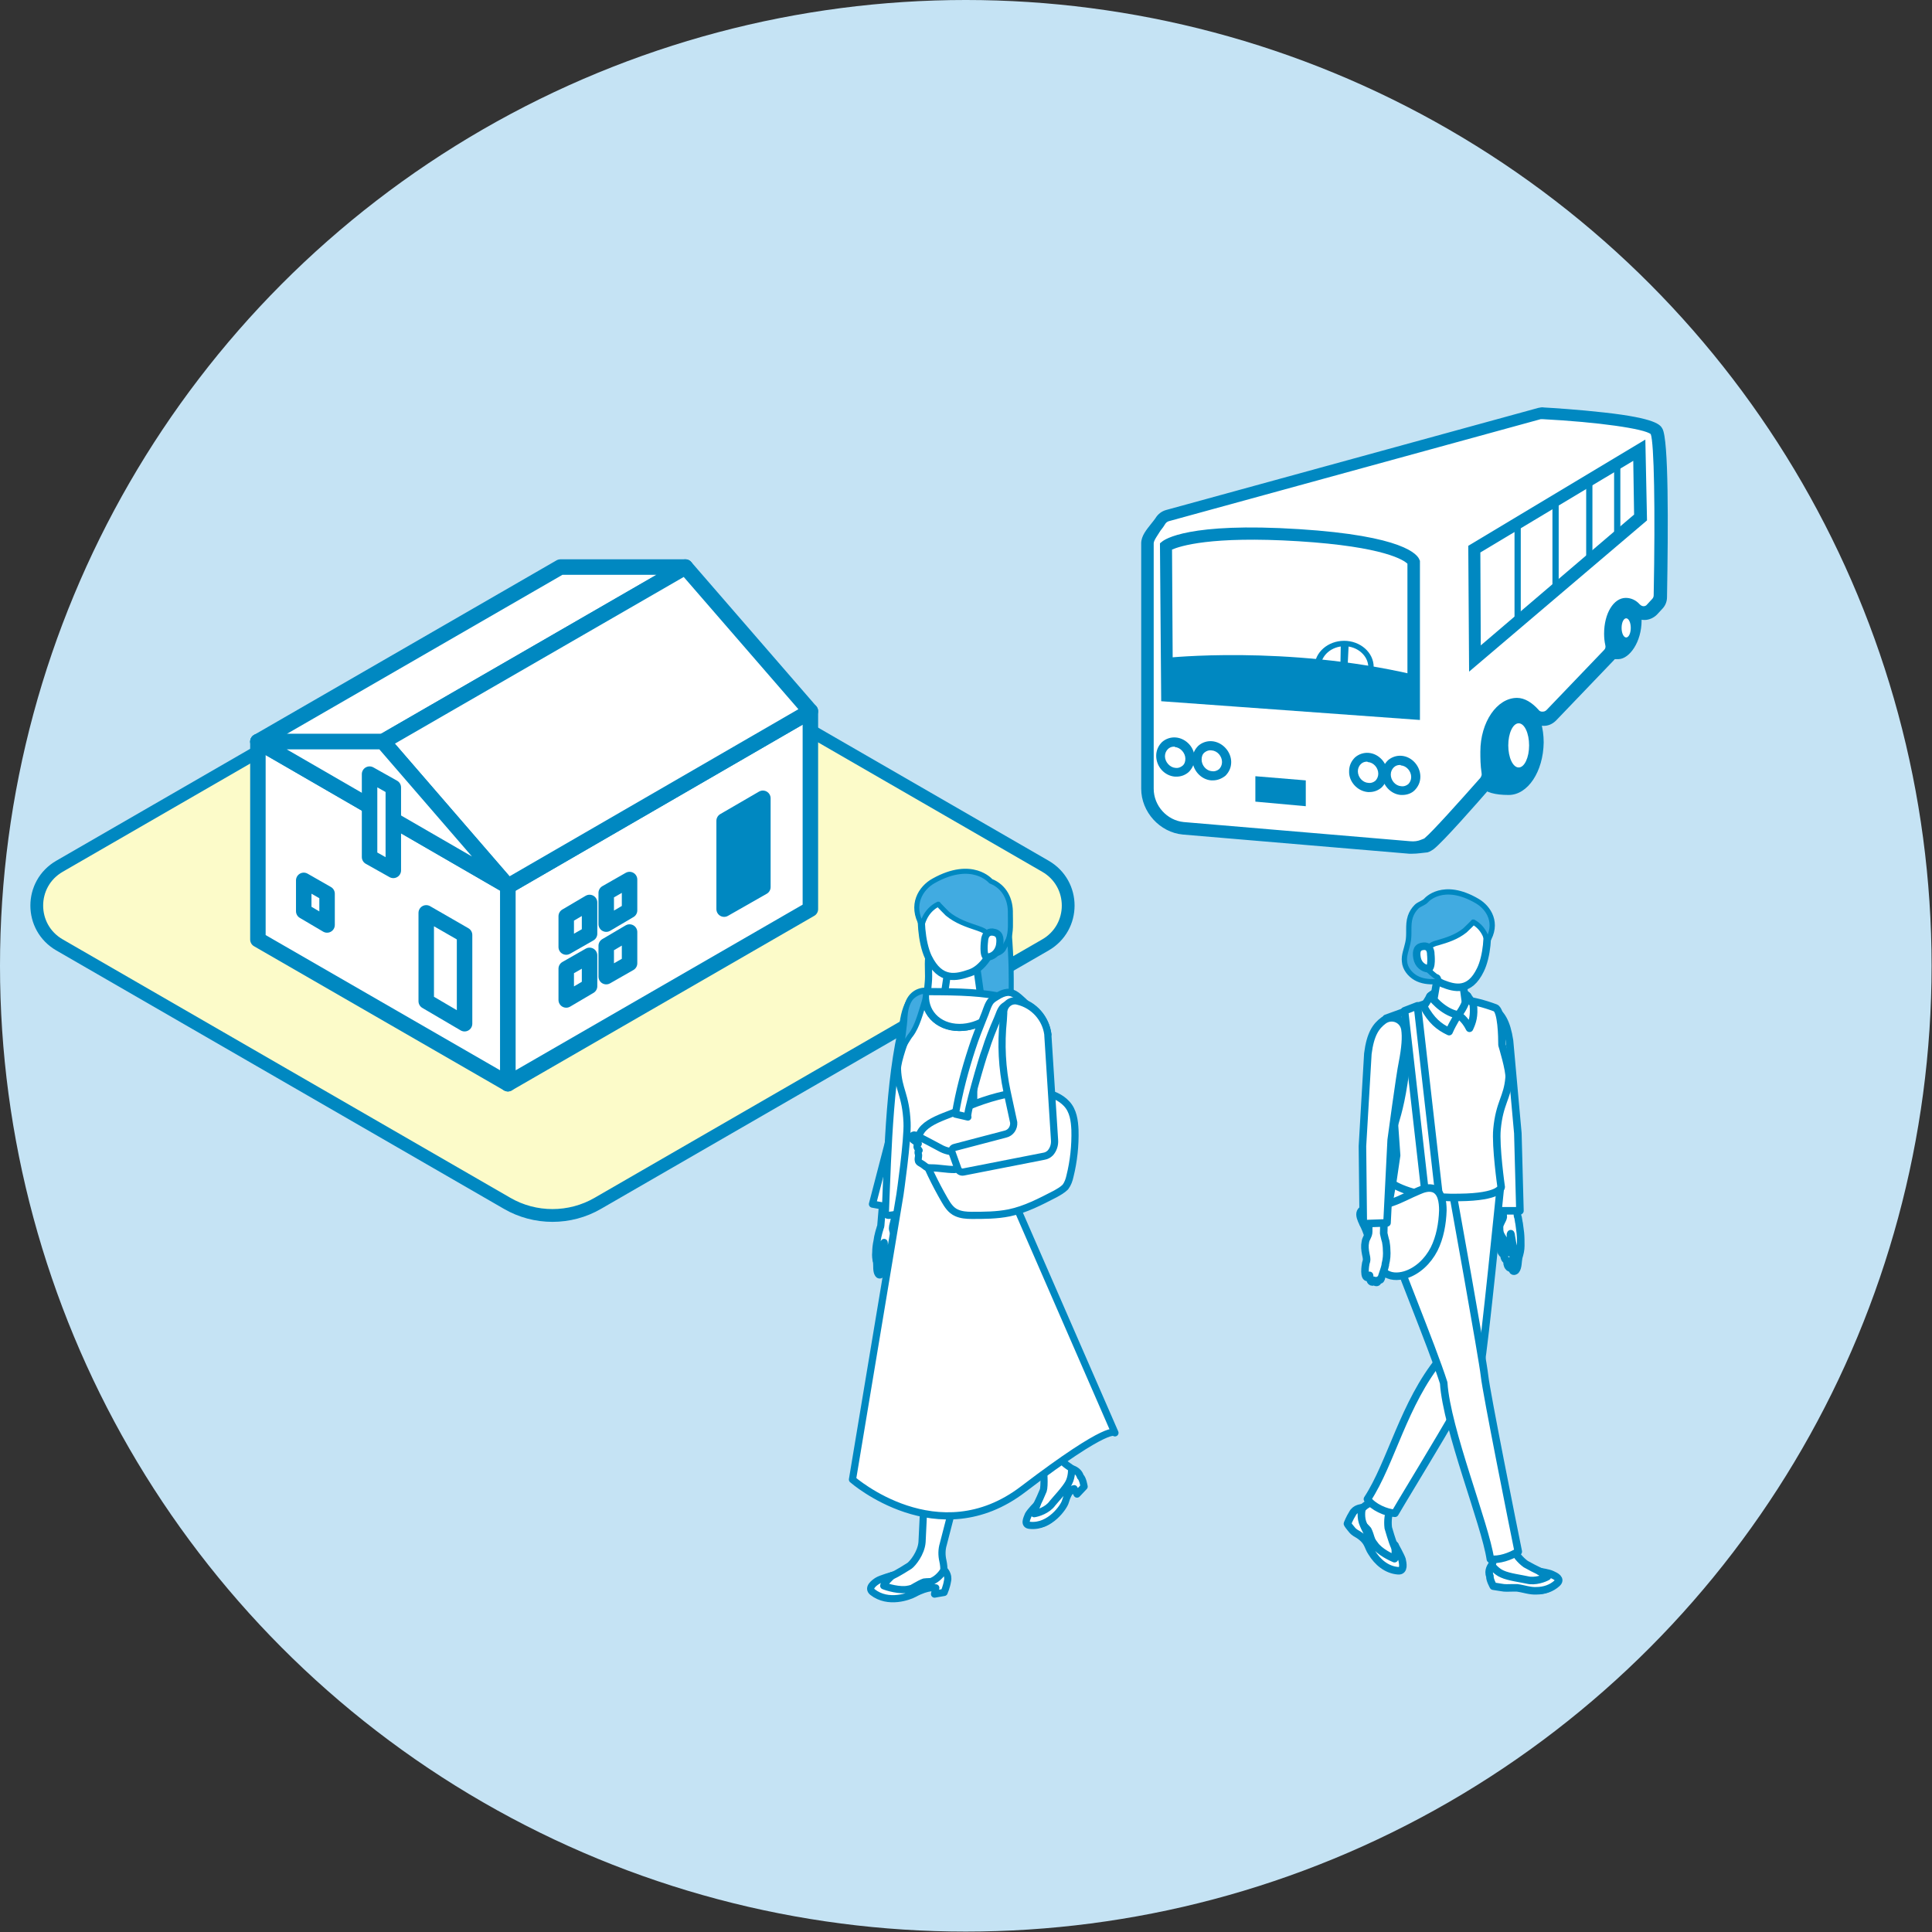 <?xml version="1.0" encoding="utf-8"?>
<!-- Generator: Adobe Illustrator 27.9.1, SVG Export Plug-In . SVG Version: 6.00 Build 0)  -->
<svg version="1.1" id="_レイヤー_2" xmlns="http://www.w3.org/2000/svg" xmlns:xlink="http://www.w3.org/1999/xlink" x="0px"
	 y="0px" viewBox="0 0 463.7 463.7" style="enable-background:new 0 0 463.7 463.7;" xml:space="preserve">
<rect x="0" y="0" width="463.7" height="463.7" fill="#333333" stroke="none"/>
<style type="text/css">
	.st0{fill:#C5E3F4;}
	.st1{fill:#FCFBC9;stroke:#0088C1;stroke-width:3.067;stroke-miterlimit:10;}
	.st2{fill:#FFFFFF;stroke:#0088C1;stroke-width:3.715;stroke-linejoin:round;stroke-miterlimit:10;}
	.st3{fill:#0088C1;stroke:#0088C1;stroke-width:3.715;stroke-linejoin:round;stroke-miterlimit:10;}
	.st4{fill:#0088C1;}
	.st5{fill:#FFFFFF;}
	.st6{fill:#3E3A39;}
	.st7{fill:#FFFFFF;stroke:#0088C1;stroke-width:1.812;stroke-linejoin:round;stroke-miterlimit:10;}
	.st8{fill:#41ABE1;stroke:#0088C1;stroke-width:1.268;stroke-linecap:round;stroke-linejoin:round;stroke-miterlimit:10;}
	.st9{fill:#FFFFFF;stroke:#0088C1;stroke-width:1.722;stroke-linejoin:round;stroke-miterlimit:10;}
	.st10{fill:#41ABE1;stroke:#0088C1;stroke-width:1.206;stroke-linecap:round;stroke-linejoin:round;stroke-miterlimit:10;}
</style>
<g id="_レイヤー_1-2">
	<g>
		<circle class="st0" cx="231.8" cy="231.8" r="231.8"/>
	</g>
</g>
<g>
	<g>
		<g>
			<g>
				<path class="st1" d="M143.5,288.8l107.4-62c7.3-4.2,7.3-14.7,0-18.9l-107.4-62c-6.7-3.9-15.1-3.9-21.8,0l-107.4,62
					c-7.3,4.2-7.3,14.7,0,18.9l107.4,62C128.4,292.7,136.8,292.7,143.5,288.8z"/>
			</g>
		</g>
		<g>
			<g>
				<polygon class="st2" points="121.9,212.7 61.9,178 61.9,225.5 121.9,260.1 				"/>
				<polygon class="st2" points="121.9,212.7 194.5,170.7 194.5,218.2 121.9,260.1 				"/>
				<g>
					<polygon class="st2" points="164.5,136.1 134.5,136.1 61.9,178 91.9,178 					"/>
					<polygon class="st2" points="91.9,178 121.9,212.7 194.5,170.7 164.5,136.1 					"/>
				</g>
				<polygon class="st2" points="61.9,178 121.9,212.7 91.9,178 				"/>
			</g>
			<polygon class="st2" points="111.5,224.4 102.3,219.1 102.3,240.3 111.5,245.7 			"/>
			<polygon class="st3" points="173.8,197 183.1,191.6 183.1,212.9 173.8,218.2 			"/>
			<polygon class="st2" points="94.4,189 88.7,185.8 88.7,205.7 94.4,208.9 			"/>
			<polygon class="st2" points="78.5,214.5 72.9,211.3 72.9,218.7 78.5,222 			"/>
			<polygon class="st2" points="145.5,214.3 151.1,211.1 151.1,218.5 145.5,221.8 			"/>
			<polygon class="st2" points="135.9,219.9 141.5,216.6 141.5,224.1 135.9,227.3 			"/>
			<polygon class="st2" points="145.5,227 151.1,223.7 151.1,231.2 145.5,234.4 			"/>
			<polygon class="st2" points="135.9,232.5 141.5,229.3 141.5,236.7 135.9,240 			"/>
		</g>
	</g>
	<g>
		<g>
			<path class="st4" d="M383.2,148.9c0,4.9-2.4,9.3,5.2,8.9c2.5-0.1,5.2-4,5.2-8.9c0-4.9-2.3-8.9-5.2-8.9
				C385.5,140,383.2,144,383.2,148.9z"/>
			<path class="st4" d="M387.6,158.2c-2.1,0-3.4-0.4-4.2-1.2c-1.1-1.2-0.9-3-0.7-5.2c0.1-0.9,0.2-1.9,0.2-2.9c0-5.1,2.5-9.3,5.5-9.3
				c3.1,0,5.6,4.2,5.6,9.3c0,5.2-2.9,9.2-5.5,9.3C388.1,158.2,387.8,158.2,387.6,158.2z M388.4,140.3c-2.7,0-4.8,3.8-4.8,8.6
				c0,1-0.1,2-0.2,3c-0.2,2-0.4,3.6,0.5,4.6c0.7,0.8,2.2,1.1,4.5,1c2.2-0.1,4.8-3.9,4.8-8.6C393.2,144.2,391,140.3,388.4,140.3z"/>
		</g>
		<g>
			<path class="st4" d="M354.1,178.3c0,6.7-1.5,12.2,8,12.2c4.4,0,8-5.4,8-12.2c0-6.7-3.6-12.2-8-12.2
				C357.7,166.1,354.1,171.6,354.1,178.3z"/>
			<path class="st4" d="M362.1,190.8c-3.3,0-5.5-0.6-6.8-2c-1.8-1.8-1.7-4.7-1.6-8.1c0-0.8,0-1.6,0-2.5c0-6.9,3.7-12.5,8.4-12.5
				c4.6,0,8.4,5.6,8.4,12.5C370.4,185.2,366.7,190.8,362.1,190.8z M362.1,166.5c-4.2,0-7.6,5.3-7.6,11.8c0,0.8,0,1.7,0,2.5
				c-0.1,3.2-0.2,5.9,1.4,7.5c1.2,1.2,3.2,1.8,6.3,1.8c4.2,0,7.6-5.3,7.6-11.8C369.7,171.8,366.3,166.5,362.1,166.5z"/>
		</g>
		<rect x="305" y="185.5" class="st5" width="12.2" height="6.1"/>
		<g>
			<path class="st5" d="M275.4,130.4c0-1.8,2.3-3.9,3.1-5.3c0.4-0.6,1-1.1,1.7-1.3l89.3-24.5c0.3-0.1,0.6-0.1,0.9-0.1
				c3.4,0.2,25.6,1.5,27.2,4.3c1.6,2.7,1,33.4,0.9,39.6c0,0.7-0.3,1.4-0.8,1.9l-1.2,1.3c-1.1,1.2-2.9,1.1-4-0.1
				c-0.6-0.7-1.4-1-2.2-1c-2.1,0-3.7,3.2-3.7,7.1c0,0.9,0.1,1.7,0.2,2.5c0.2,0.9-0.1,1.8-0.7,2.4l-13.8,14.4
				c-1.1,1.2-3.1,1.2-4.2-0.1c-1.1-1.4-2.6-2.4-4-2.4c-3.8,0-7.3,4.8-7.3,11.4c0,1.6,0,3.1,0.3,5c0.1,0.8-0.1,1.7-0.7,2.3
				c-2.8,3.2-11.2,12.7-13.4,14.6c-0.2,0.2-0.4,0.3-0.6,0.4l-0.6,0.2c-1.1,0.4-2.3,0.6-3.5,0.5l-54.3-4.6c-4.8-0.4-8.6-4.6-8.6-9.5
				L275.4,130.4z"/>
			<path class="st4" d="M339,204.9c-0.3,0-0.6,0-0.8,0l-54.3-4.6c-5.5-0.5-10-5.4-10-11l0-58.9c0,0,0,0,0,0c0-1.8,1.3-3.3,2.4-4.7
				c0.4-0.5,0.8-1,1-1.3c0.6-1,1.5-1.7,2.6-2l89.3-24.5c0.5-0.1,0.9-0.2,1.4-0.1c1.8,0.1,8.2,0.5,14.4,1.2c12.6,1.4,13.5,3,14,3.9
				c1.5,2.6,1.4,23.4,1.1,40.4c0,1.1-0.4,2.1-1.2,2.9l-1.2,1.3c-0.8,0.8-1.9,1.3-3,1.3c0,0,0,0,0,0c-1.2,0-2.4-0.5-3.2-1.4
				c-0.3-0.3-0.7-0.5-1.1-0.5c-0.8,0-2.2,2.1-2.2,5.6c0,0.8,0.1,1.5,0.2,2.2c0.3,1.4-0.1,2.8-1.1,3.8l-13.8,14.4
				c-0.9,0.9-2,1.4-3.3,1.3c-1.2,0-2.3-0.6-3.1-1.5c-0.9-1.1-2-1.8-2.9-1.8c-2.7,0-5.8,4.1-5.8,9.9c0,1.6,0,3,0.3,4.8
				c0.2,1.3-0.2,2.5-1,3.5c-3.3,3.8-11.3,12.9-13.6,14.7c-0.3,0.2-0.6,0.4-1,0.6l-0.6,0.2c0,0-0.1,0-0.1,0
				C341.3,204.7,340.2,204.9,339,204.9z M276.9,130.4l0,58.9c0,4.1,3.2,7.6,7.2,8l54.3,4.6c1,0.1,1.9,0,2.8-0.4l0.5-0.2
				c0.1,0,0.2-0.1,0.3-0.2c1.7-1.4,8-8.4,13.3-14.4c0.2-0.3,0.4-0.7,0.3-1.1c-0.3-2-0.3-3.6-0.3-5.2c0-7.1,4-12.9,8.8-12.9
				c1.8,0,3.6,1.1,5.2,2.9c0.3,0.4,0.7,0.4,0.9,0.4c0.4,0,0.7-0.1,1-0.4l13.8-14.4c0.3-0.3,0.4-0.7,0.3-1.1
				c-0.2-0.9-0.3-1.8-0.3-2.8c0-4.9,2.3-8.6,5.2-8.6c1.2,0,2.4,0.5,3.3,1.5c0.3,0.3,0.6,0.5,1,0.5c0.2,0,0.6-0.1,0.8-0.4l1.2-1.3
				c0.2-0.2,0.4-0.5,0.4-0.9c0.4-20.8,0.1-36.6-0.7-38.7c-1.5-1.3-12.6-2.9-26-3.6c-0.1,0-0.3,0-0.4,0l-89.3,24.5
				c-0.3,0.1-0.6,0.3-0.8,0.6c-0.3,0.5-0.7,1.1-1.2,1.7C277.9,128.4,276.9,129.7,276.9,130.4L276.9,130.4z"/>
		</g>
		<g>
			<path class="st5" d="M280.1,167l29.6,2.1l29.6,2.1v-18.2v-18.2c0,0-1.5-4.8-27.6-6.4c-26.8-1.7-31.9,2.7-31.9,2.7l0.1,17.9
				L280.1,167z"/>
			<path class="st4" d="M340.8,172.8l-62.1-4.5l-0.3-37.9l0.5-0.4c0.6-0.5,6.3-4.7,32.9-3c25.1,1.6,28.5,6.1,28.9,7.4l0.1,0.2V172.8
				z M281.5,165.6l56.3,4v-34.3c-0.8-0.8-5.4-4.1-26.2-5.4c-21.1-1.3-28.4,1.2-30.3,2L281.5,165.6z M338,135.5L338,135.5L338,135.5z
				"/>
		</g>
		<g>
			<g>
				<path class="st5" d="M332.8,185.8c0,2,1.6,3.7,3.5,3.9c2,0.2,3.5-1.3,3.5-3.3c0-2-1.6-3.7-3.5-3.9
					C334.4,182.3,332.8,183.8,332.8,185.8z"/>
				<path class="st4" d="M336.6,190.8c-0.1,0-0.3,0-0.4,0c-2.5-0.2-4.5-2.5-4.5-5c0-1.3,0.5-2.4,1.4-3.3c0.9-0.8,2.1-1.2,3.3-1.1
					c2.5,0.2,4.5,2.5,4.5,5c0,1.3-0.5,2.4-1.4,3.3C338.8,190.4,337.7,190.8,336.6,190.8z M336,183.6c-0.6,0-1.1,0.2-1.5,0.6
					c-0.4,0.4-0.7,1-0.7,1.7v0c0,1.4,1.1,2.7,2.5,2.8c0.6,0.1,1.2-0.1,1.7-0.5c0.4-0.4,0.7-1,0.7-1.7c0-1.4-1.1-2.7-2.5-2.8
					C336.2,183.6,336.1,183.6,336,183.6z"/>
			</g>
			<g>
				<path class="st5" d="M324.8,185c0,2,1.6,3.7,3.5,3.9c2,0.2,3.5-1.3,3.5-3.3c0-2-1.6-3.7-3.5-3.9
					C326.4,181.6,324.8,183.1,324.8,185z"/>
				<path class="st4" d="M328.7,190.1c-0.1,0-0.3,0-0.4,0c-2.5-0.2-4.6-2.5-4.5-5c0-1.3,0.5-2.4,1.4-3.3c0.9-0.8,2.1-1.2,3.3-1.1
					c2.5,0.2,4.5,2.5,4.5,5c0,1.3-0.5,2.4-1.4,3.3C330.8,189.7,329.8,190.1,328.7,190.1z M328.1,182.8c-0.6,0-1.1,0.2-1.5,0.6
					c-0.4,0.4-0.7,1-0.7,1.7v0c0,1.4,1.1,2.7,2.5,2.8c0.6,0.1,1.2-0.1,1.7-0.5c0.4-0.4,0.7-1,0.7-1.7c0-1.4-1.1-2.7-2.5-2.8
					C328.2,182.8,328.1,182.8,328.1,182.8z"/>
			</g>
		</g>
		<g>
			<g>
				<path class="st5" d="M287.3,182.3c0,2,1.6,3.7,3.5,3.9c2,0.2,3.5-1.3,3.5-3.3c0-2-1.6-3.7-3.5-3.9
					C288.8,178.8,287.3,180.3,287.3,182.3z"/>
				<path class="st4" d="M291.1,187.3c-0.1,0-0.3,0-0.4,0c-2.5-0.2-4.5-2.5-4.5-5v0c0-1.3,0.5-2.4,1.4-3.3c0.9-0.8,2.1-1.2,3.3-1.1
					c2.5,0.2,4.6,2.5,4.6,5c0,1.3-0.5,2.4-1.4,3.3C293.2,186.9,292.2,187.3,291.1,187.3z M288.4,182.3c0,1.4,1.1,2.7,2.5,2.8
					c0.6,0.1,1.2-0.1,1.7-0.5c0.4-0.4,0.7-1,0.7-1.7c0-1.4-1.1-2.7-2.5-2.8c-0.6-0.1-1.2,0.1-1.7,0.5
					C288.6,181,288.4,181.6,288.4,182.3z"/>
			</g>
			<g>
				<path class="st5" d="M278.6,181.4c0,2,1.6,3.7,3.5,3.9c2,0.2,3.5-1.3,3.5-3.3c0-2-1.6-3.7-3.5-3.9
					C280.2,177.9,278.6,179.4,278.6,181.4z"/>
				<path class="st4" d="M282.4,186.4c-0.1,0-0.3,0-0.4,0c-2.5-0.2-4.5-2.4-4.5-5c0-1.3,0.5-2.4,1.4-3.3c0.9-0.8,2.1-1.2,3.3-1.1
					c2.5,0.2,4.6,2.5,4.5,5c0,1.3-0.5,2.4-1.4,3.3C284.5,186,283.5,186.4,282.4,186.4z M281.8,179.2c-0.6,0-1.1,0.2-1.5,0.6
					c-0.4,0.4-0.7,1-0.7,1.7c0,1.4,1.2,2.7,2.5,2.8c0.6,0.1,1.2-0.1,1.7-0.5c0.5-0.4,0.7-1,0.7-1.7c0-1.4-1.2-2.7-2.5-2.8
					C282,179.2,281.9,179.2,281.8,179.2z"/>
			</g>
		</g>
		<polygon class="st4" points="301.3,192.4 313.4,193.5 313.4,187.3 301.3,186.3 		"/>
		<g>
			<polygon class="st5" points="393.5,108 353.9,131.8 354,158.1 393.8,124.2 			"/>
			<path class="st4" d="M352.6,161.2l-0.2-30.2l42.5-25.5l0.4,19.4L352.6,161.2z M355.3,132.6l0.1,22.3l36.8-31.4l-0.2-12.9
				L355.3,132.6z"/>
		</g>
		<path class="st5" d="M362,178.9c0,2.9,1.1,5.3,2.5,5.3c1.4,0,2.5-2.4,2.5-5.3c0-2.9-1.1-5.3-2.5-5.3
			C363.1,173.6,362,176,362,178.9z"/>
		<path class="st5" d="M389.2,150.7c0,1.3,0.5,2.3,1.1,2.3c0.6,0,1.1-1,1.1-2.3c0-1.3-0.5-2.3-1.1-2.3
			C389.7,148.4,389.2,149.4,389.2,150.7z"/>
		<path class="st4" d="M315.5,160.1c0,3.5,3.2,6.3,7.1,6.3c3.9,0,7.1-2.8,7.1-6.3c0-3.5-3.2-6.3-7.1-6.3
			C318.7,153.8,315.5,156.6,315.5,160.1z M317,160.1c0-2.8,2.6-5,5.7-5c3.1,0,5.7,2.3,5.7,5c0,2.8-2.5,5-5.7,5
			C319.5,165.1,317,162.9,317,160.1z"/>
		<path class="st4" d="M323.7,154.6l-0.3,6.2c0,0-1.7,0-1.7-0.4c0-0.4,0.1-5.6,0.1-5.6L323.7,154.6z"/>
		<path class="st4" d="M339.2,161.9c-30.6-7.1-59.3-4-59.3-4l0.1,9l59.4,5.1L339.2,161.9z"/>
		<g>
			<polygon class="st6" points="388.5,111 388.5,128.7 387.7,129.3 387.7,111.5 			"/>
			<path class="st4" d="M387.4,130.1v-18.9l1.5-0.9v18.5L387.4,130.1z M388.1,111.7v16.9l0,0L388.1,111.7L388.1,111.7z"/>
		</g>
		<g>
			<polygon class="st6" points="381.8,115 381.8,134.4 381,135 381,115.5 			"/>
			<path class="st4" d="M380.7,135.8v-20.5l1.5-0.9v20.2L380.7,135.8z M381.4,115.7v18.5l0,0L381.4,115.7L381.4,115.7z"/>
		</g>
		<g>
			<polygon class="st6" points="373.8,119.8 373.8,141.2 373,141.9 373,120.3 			"/>
			<path class="st4" d="M372.6,142.7v-22.6l1.5-0.9v22.2L372.6,142.7z M373.4,120.5v20.6l0,0L373.4,120.5L373.4,120.5z"/>
		</g>
		<g>
			<polygon class="st6" points="364.6,125.4 364.6,149 363.8,149.7 363.8,125.8 			"/>
			<path class="st4" d="M363.5,150.5v-24.9l1.5-0.9v24.5L363.5,150.5z M364.2,126v22.9l0,0L364.2,126L364.2,126z"/>
		</g>
	</g>
	<g>
		<path class="st7" d="M364.1,295.8c0.1,0.4,0.1,0.9,0.1,1.2c0.1,1.2,0.2,2.5,0.1,3.8c0,1-0.6,2-1,2.9c-0.1,0.2-0.2,0.5-0.5,0.6
			c-0.3,0.1-0.6,0-0.7-0.2c-0.4-0.4-0.4-1-0.4-1.5c0,0,0-0.1,0-0.1c0,0,0,0-0.1,0c-0.2-0.1-0.4-0.3-0.5-0.6
			c-0.1-0.2-0.1-0.5-0.1-0.8c-0.2,0-0.3-0.1-0.4-0.2c-0.2-0.2-0.4-0.6-0.4-0.9c0-0.4,0-0.8-0.1-1.2c-0.1-0.8-0.1-1.6-0.1-2.5
			c0-0.3,0-0.7,0.2-0.9c0.3-0.2,0.9-0.2,1.3-0.3c0.5,0,1.5-0.4,2-0.2C363.9,295.2,364,295.5,364.1,295.8z"/>
		<path class="st7" d="M363,298.3c-0.1-0.4-0.1-0.8-0.2-1.2c0-0.2-0.1-0.4-0.1-0.6c0-0.1,0-0.2-0.1-0.4c-0.2,0.3,0,0.8,0,1.2
			c0.1,0.6,0.1,1.2,0.2,1.8c0,0.4,0.1,0.8-0.1,1.2c-0.2,0.3-0.8,0.5-1,0.2c-0.1-0.2-0.1-0.4-0.1-0.6c0-0.9-0.3-1.7-0.7-2.4
			c-0.3-0.5-0.6-0.9-0.8-1.4c-0.2-0.5-0.2-1.1-0.2-1.6c0-0.8,0.8-1.7,0.9-2.4c0-0.7-0.2-1.5-0.2-2.3c-0.2-1.7-1.1-3.3-1.2-5l4.8,0
			c0,0,0,6.9,0,6.9c0,0.2,0.2,0.5,0.2,0.8c0.1,0.4,0.1,0.8,0.2,1.1c0.1,0.8,0.2,1.5,0.3,2.3c0.1,1,0.1,2,0.1,3.1
			c0,1-0.2,1.8-0.5,2.8c-0.2,0.9-0.1,2.4-0.7,3.1c-0.2,0.2-0.5,0.3-0.7,0.1c-0.1-0.1-0.1-0.3-0.1-0.4c-0.1-1.7,0.3-3.2,0.4-4.9
			C363.2,299.2,363.1,298.7,363,298.3z"/>
		<path class="st7" d="M353.3,244.3c0.3-2.4,3-3.6,5-2.3c2,1.3,3.3,3.2,4,7.8l2,22.2l0.5,18.6l-5.7,0l-1.7-19.9
			c0,0-2.7-15.7-3.3-18.4C353.4,248.7,353,246.2,353.3,244.3z"/>
		<path class="st7" d="M327,365.3c-0.5-1.6-0.1-3.4-0.1-3.4s0.9,0.1,1.5,1.2c1.4,3.2,2.5,4.4,3.1,4.9c2.8,2.1,3.3,2.9,3.3,2.9
			s0.3,2.6-0.1,3.2c-0.7-0.3-3.6-1.6-4.8-3.4C329,369.6,327.5,366.9,327,365.3z"/>
		<path class="st7" d="M330,359.8l-0.5,0.4c-0.9,0.7-2.1,1.1-2.7,2.1c-0.8,1.2-0.7,2.2-0.1,3.3c0,0,1.3,1.2,1.6,1.6
			c0.5,0.9,1.3,3.9,1.3,3.9c0.4,1.4,1.8,3,3.1,3.6c1.2,0.5,1.5,0.5,2.4,0c1.2-0.6,0.1-2.5-0.4-3.5c-0.5-1-1.5-4.5-1.5-4.5
			c-0.1-0.8-0.1-1.7,0-2.5l0.3-1.8L330,359.8z"/>
		<path class="st7" d="M334.8,370.9c0,0,0.3,2.6-0.1,3.2c-0.7-0.3-3.6-1.6-4.8-3.4c-0.9-1.1-2.4-3.9-2.9-5.4
			c-0.5-1.6-0.1-3.4-0.1-3.4s-1.6,0-2.3,1.4c-0.7,1.1-1.2,2.4-1.2,2.4c0,0.1,0.6,0.9,0.7,1c0.4,0.5,0.6,0.8,1.2,1.2
			c1.1,0.6,2.2,1.4,2.8,2.5c0.4,0.7,0.6,1.5,1.1,2.2c1.4,2.3,3.6,4.2,6.4,4.4c1.5,0.1,1.1-1.8,0.9-2.7
			C336.2,373.4,334.8,370.9,334.8,370.9z"/>
		<path class="st7" d="M358.7,373.1l-0.1,0.6c-0.2,1.1-0.8,2.2-0.6,3.3c0.3,1.4,0.9,2.4,2.2,2.4c0.6,0,1.6-0.5,2.2-0.4
			c1.1,0.1,4.1,2,4.1,2c1.3,0.7,3.2,0.9,4.6,0.4c1.3-0.5,1.8-0.8,2.2-1.8c0.5-1.2-1.7-1.8-2.8-2.1c-1.1-0.3-4.3-2.1-4.3-2.1
			c-0.7-0.5-1.3-1.1-1.8-1.7l-1.1-1.5L358.7,373.1z"/>
		<path class="st7" d="M369.6,377.2c0,0,1.6,0.9,1.8,1.2c-0.7,0.4-2.9,1.3-4.9,0.8c-1.3-0.3-4.4-0.7-5.9-1.4
			c-1.5-0.6-2.6-2.1-2.6-2.1s-1,1.2-0.4,2.6c-0.1,0.8,0.8,2.4,0.8,2.4c0.6,0.1,1.3,0.2,1.9,0.3c0.9,0.2,1.8,0.1,2.7,0.1
			c0.4,0,0.8,0,1.1,0c1.6,0.2,3.1,0.8,4.7,0.7c1.8,0,3.6-0.6,4.9-1.8c1.1-1-0.3-1.7-1.2-2.1C371.7,377.5,369.6,377.2,369.6,377.2z"
			/>
		<path class="st7" d="M360.1,285c0,0-3.9,39-4.7,42.4c-0.8,3.4-18.2,31.6-20.6,35.8c-2.1-0.1-5.3-1.5-6.6-3.4
			c5.7-8.7,8.7-23,17.5-33.7c0-2.9-0.3-18.2,0.3-23.9c0.6-6.6,1.4-13.6,1.4-13.6l4.9-4.5L360.1,285z"/>
		<path class="st7" d="M348.6,285.9c0,0,7.3,40.4,7.7,44.3c0.4,3.9,7,36.8,8.1,42.2c-2,1.2-4.6,2.1-6.7,1.8
			c-1.2-8.3-10.5-31.2-11.2-42.3c-2.8-8.8-11.9-30.6-13.3-35.6c-0.9-3,1-12.2,1-12.2L348.6,285.9z"/>
		<path class="st7" d="M334.2,284.1l1-6.8l-2-28.2c-0.9-3.2-0.9-4.2-0.5-4.7c0.5-0.2,2.8-1,3.6-1.3c6.1-2.3,11.3-5.4,22.6-1.2
			c1.5,0.6,1.6,7,1.6,8.9c0,0,1.9,6.2,1.7,7.9c-0.4,4.8-2.3,5.9-2.9,12.3c-0.4,4.1,1,13.9,1,13.9s-0.1,2.4-10.1,2.5
			C339.3,287.7,334.2,284.1,334.2,284.1z"/>
		<path class="st7" d="M352.2,239c-1.3-1.5-6.4-2.4-9,0.1c-0.2,1.3-0.5,2.1-0.5,2.1l4.4,1.8l4.8-0.5
			C351.9,242.5,352.3,239.9,352.2,239z"/>
		<path class="st7" d="M347.9,233.3c-2,0-3,1.1-3,2l-1.1,6.4c0.1,1.1,2,2,4.2,2.1c2.2,0,4-0.9,3.9-2l-0.9-6.7
			C351,234.1,349.9,233.3,347.9,233.3z"/>
		<path class="st7" d="M348.5,216.3c-5.9-0.4-7.9,3.9-8.4,9.3c1.1,6.5,3.9,9.6,6.2,10.5c2.8,1.1,6.4,2.1,9-3.3
			c1.6-3.2,2-8.9,1.4-11.2C356.4,219.6,354.5,216.7,348.5,216.3z"/>
		<path class="st8" d="M353.6,221.3c0.1,0-1.9,1.9-2,2c-2,1.6-4.2,2.3-6.6,3c-0.5,0.1-1,0.3-1.5,0.6c-0.3,0.2-0.6,0.5-0.9,0.8
			c-2.3,2.8-0.4,4.8,1.8,6.5c0.2,0.2,0.5,0.2,0.7,0.4c0.2,0.2,0.2,0.6,0,0.8c-0.1,0.1-0.3,0.2-0.5,0.2c-1.7,0.1-3.4-0.1-4.8-0.9
			c-1.4-0.8-2.6-2.3-2.7-3.9c-0.2-1.5,0.5-3,0.8-4.5c0.5-2.1-0.1-4.2,0.6-6.3c0.3-0.9,0.8-1.7,1.5-2.4c0.6-0.6,1.8-0.9,2.3-1.5
			c0,0,4-4.7,12.3,0.2c2.7,1.6,5.1,5.3,2.3,9.7C357,226,356.5,222.9,353.6,221.3z"/>
		<path class="st7" d="M343.4,229c0,0,0.1-2-1.7-1.9c-1.5,0.1-1.9,1.1-1.6,2.8c0.3,1.7,1.6,2.5,2.6,2.6
			C343.8,232.6,343.4,229,343.4,229z"/>
		<path class="st7" d="M350,243.6c0,0-1.2,1.7-2.2,4c-2.5-1.2-4.2-2.6-6.1-6c0.6-0.9,1.6-2.6,1.6-2.6S346.1,242.9,350,243.6z"/>
		<path class="st7" d="M350,243.6c0,0,1.8-2.2,2.2-4.6c0,0,0.9,1.3,1.4,2c0.3,2.9-0.2,4.3-0.9,5.8C351.5,244.4,350,243.6,350,243.6z
			"/>
		<path class="st7" d="M334.4,266.8c0,0,1.8-6.5,3.3-12.8c-1,9.1-2.1,12.8-3,15.8L334.4,266.8z"/>
		<polygon class="st7" points="337.1,242.6 342.7,292 345.8,290.6 340.2,241.4 		"/>
		<path class="st7" d="M340.5,285.8c1.1-0.5,2.4-0.9,3.6-0.5c1.9,0.7,2.2,3.2,2.2,5.2c-0.1,3.2-0.7,6.5-2.1,9.3
			c-1.5,2.9-4,5.3-7,6.2c-1.7,0.5-3.7,0.5-5-0.7c-0.8-0.7-1.2-1.8-1.6-2.8c-0.9-2.5-1.9-4.9-2.8-7.4c-0.7-1.8-2.6-4.3-0.2-5
			c2.2-0.6,4.3-0.6,6.5-1.5C336.2,287.9,338.3,286.7,340.5,285.8z"/>
		<path class="st7" d="M332.1,296c0,0,0.3,1.4,0.5,2c0.1,0.6,0.2,1.3,0.2,1.9c0.1,1.2,0,2.4-0.3,3.5c0,0.1,0,0.1,0,0.2
			c-0.2,1-0.6,1.9-0.9,2.9c-0.1,0.2-0.1,0.7-0.4,0.7c0,0-0.3,0-0.3,0c0,0-0.2,0.6-0.5,0.6c-0.3,0-0.5-0.1-0.6-0.5
			c0,0-0.1,0.4-0.4,0.4c-0.3,0-0.4-0.2-0.5-0.4c0-0.1-0.2-1.2-0.2-1.2s0,0.4-0.3,0.5c-1.2,0.3-0.7-2.9-0.6-3.4
			c0.1-0.3,0.2-0.6,0.2-0.9c0-0.4-0.1-0.9-0.2-1.3c-0.2-1-0.3-2-0.1-2.9c0.1-0.9,0.8-1.5,0.8-2.5l0-3.6l3.7,0.1L332.1,296z"/>
		<path class="st7" d="M337.2,247c-0.4-2.4-3.1-3.5-5.1-2.1c-1.9,1.4-3.2,3.3-3.8,8l-1.3,22.2l0.2,18.6l5.7-0.2l1-19.9
			c0,0,2.1-15.7,2.7-18.5C337.3,251.5,337.5,248.9,337.2,247z"/>
	</g>
	<g>
		<g>
			<path class="st9" d="M224.1,379.3c1.5-0.8,2.5-2.5,2.5-2.5s-0.7-0.6-2-0.1c-3.3,1.4-5,1.6-5.8,1.5c-3.6-0.4-4.6-0.1-4.6-0.1
				s-2,1.8-2.1,2.5c0.7,0.3,3.9,1.3,6,0.8C219.5,381.2,222.6,380.1,224.1,379.3z"/>
			<path class="st9" d="M226.4,370.6c-0.4,1.3-0.4,2.7-0.1,4c0.2,0.9,0.3,1.9,0.2,2.5c-0.2,1.4-1,2.2-2.3,2.5c0,0-1.8,0-2.4,0.1
				c-1,0.3-3.7,2-3.7,2c-1.3,0.8-3.5,1-4.9,0.5c-1.3-0.5-1.5-0.6-1.9-1.7c-0.5-1.3,1.7-1.9,2.8-2.3c1.1-0.4,4.2-2.4,4.2-2.4
				c0.7-0.5,2.8-3,3-5.7l0.6-12.5l7.7,0.6L226.4,370.6z"/>
			<path class="st9" d="M214.2,378.1c0,0-2,1.8-2.1,2.5c0.7,0.3,3.9,1.3,6,0.8c1.4-0.2,4.5-1.3,6-2.1c1.5-0.8,2.5-2.5,2.5-2.5
				s1.2,1.1,0.8,2.7c-0.2,1.3-0.8,2.7-0.8,2.7l-2.3,0.4l0.3-1.5c0,0-1.7-0.5-5.2,1.4c-1.1,0.6-6.2,2.6-10-0.4
				c-1.2-1,0.4-2.2,1.2-2.7C211.4,378.9,214.2,378.1,214.2,378.1z"/>
		</g>
		<g>
			<path class="st9" d="M254.8,350.1l0.7,1.1c0.9,0.8,2.1,1.3,2.6,2.3c0.7,1.3,0.8,2.6-0.2,3.4c-0.4,0.4-1.6,0.7-2,1.1
				c-0.8,0.8-2.1,4.3-2.1,4.3c-0.6,1.4-2,2.8-3.5,3.3c-1.4,0.4-2,0.5-3,0c-1.2-0.7,0.3-2.6,1-3.5c0.7-1,2.1-4.4,2.1-4.4
				c0.3-0.8,0.3-5.4-0.5-6.5l-10.1-13.8l6.8-4.6l6.1,13.7C253.3,347.7,254,348.9,254.8,350.1z"/>
			<path class="st9" d="M248.9,361.1c0,0-0.7,1.7-0.7,2.2c0.8-0.1,3.2-0.8,4.4-2.5c0.9-1.1,3.1-3.4,3.9-4.9c0.8-1.5,0.7-3.4,0.7-3.4
				s1.6,0.3,2.1,1.9c0.6,0.5,0.9,2.4,0.9,2.4l-1.7,1.8l-0.7-1.3c0,0-1.2,0-2.1,3.1c-0.3,1.2-3.7,6.2-8.5,5.7
				c-1.5-0.1-0.8-1.5-0.4-2.5C247.3,362.7,248.9,361.1,248.9,361.1z"/>
		</g>
		<g>
			<path class="st9" d="M210.9,297.7c-0.1,0.4-0.2,0.8-0.2,1c-0.2,1.1-0.3,2.2-0.4,3.2c0,0.8,0.4,1.8,0.6,2.6
				c0.1,0.2,0.1,0.5,0.4,0.6c0.2,0.1,0.5,0,0.7-0.1c0.3-0.3,0.4-0.8,0.5-1.3c0,0,0-0.1,0-0.1c0,0,0,0,0.1,0c0.2-0.1,0.4-0.3,0.5-0.5
				c0.1-0.2,0.1-0.4,0.1-0.7c0.1,0,0.3,0,0.4-0.1c0.2-0.2,0.4-0.5,0.4-0.8c0-0.3,0.1-0.7,0.1-1c0.1-0.7,0.2-1.4,0.2-2.1
				c0-0.2,0.1-0.6-0.1-0.8c-0.3-0.2-0.7-0.3-1.1-0.3c-0.4-0.1-1.3-0.4-1.7-0.3C211.2,297.2,211,297.4,210.9,297.7z"/>
			<path class="st9" d="M211.7,300c0.1-0.3,0.2-0.7,0.3-1c0-0.2,0.1-0.3,0.1-0.5c0-0.1,0-0.2,0.1-0.3c0.1,0.3,0,0.7-0.1,1
				c-0.1,0.5-0.2,1-0.3,1.6c-0.1,0.3-0.1,0.7,0,1c0.2,0.3,0.6,0.5,0.8,0.2c0.1-0.1,0.1-0.3,0.2-0.5c0.1-0.7,0.4-1.4,0.8-2
				c0.3-0.4,0.6-0.7,0.8-1.1c0.2-0.4,0.3-0.9,0.3-1.4c0.1-0.7-0.5-1.5-0.5-2.2c0-0.6,0.3-1.3,0.4-2c0.3-1.5,1.1-2.8,1.4-4.3
				l-4.1-0.3c0,0-0.5,6-0.5,6c0,0.2-0.2,0.5-0.2,0.7c-0.1,0.3-0.2,0.6-0.3,1c-0.2,0.7-0.3,1.3-0.4,2c-0.2,0.9-0.3,1.8-0.3,2.6
				c-0.1,0.9,0,1.6,0.2,2.5c0.1,0.8-0.1,2.1,0.4,2.8c0.1,0.2,0.4,0.3,0.6,0.1c0.1-0.1,0.1-0.2,0.1-0.3c0.2-1.4,0-2.8,0-4.3
				C211.5,300.7,211.6,300.3,211.7,300z"/>
		</g>
		<path class="st9" d="M220.4,270.2l5-20.9c0.5-4.8-0.3-7.1-1.9-8.9c-1.6-1.9-4.7-1.3-5.6,0.9c-0.8,1.8-1.4,4.5-1.3,8.3
			c0,2.9-2,19.4-2,19.4l-5.2,20l6.6,1.2L220.4,270.2z"/>
		<path class="st9" d="M218.6,240c-0.5,0.6-0.8,1.9-1,2.7c-4.1,13.3-4.5,33.7-5.1,48.2c0,0.4,0.3,0.8,0.8,0.8
			c4.5-0.3,10.8-3.8,14.8-2.7c1.7-12.9-1.6-27.1-1.6-40C226.4,246.2,223.6,233.7,218.6,240z"/>
		<path class="st9" d="M222.8,235.8c-0.1,1.4-0.3,2.8-0.3,4.2c0.1,1.4,0.4,2.8,1.2,3.9c0.5,0.7,1.3,1.3,2.1,1.2
			c0.4,0,0.9-0.2,1.3-0.4c1-0.5,2-1,2.6-1.9c0.4-0.6,0.6-1.3,0.7-2c0.5-3.2-0.8-6.4-2.4-9.3c-0.5-1-1.1-2-2.1-2.5
			c-1.1-0.6-2.8-0.5-3,0.9C222.7,231.8,223,233.9,222.8,235.8z"/>
		<path class="st10" d="M234.6,234.4c0,1.7,0,3.4-0.3,5.1c-0.2,1.3-0.6,2.5-1.1,3.7c-0.4,0.9-0.9,2.2-0.1,2.9c0.3,0.3,0.7,0.4,1,0.4
			c3.1,0.5,6.5-1.3,7.8-4.2c0.6-1.4,0.8-3,0.8-4.5c0-3.8,0.1-6.4-0.5-14.3c-0.9,0.2-2.7-0.3-3.4,0.3c-0.7,0.6-1.3,1.5-1.8,2.2
			c-0.7,1.1-2.2,2.3-2.5,3.5C234.3,230.9,234.6,232.9,234.6,234.4z"/>
		<path class="st9" d="M231.2,230.4c2.2,0,3.3,1.3,3.3,2.3l1,7.1c-0.1,1.2-2.2,2.2-4.7,2.2c-2.5,0-4.4-1-4.3-2.3l1.1-7.4
			C227.8,231.3,229,230.4,231.2,230.4z"/>
		<path class="st9" d="M230.9,211.5c6.6-0.3,8.7,4.5,9.1,10.5c-1.4,7.1-4.5,10.6-7.2,11.5c-3.2,1.1-7.1,2.2-10-3.8
			c-1.7-3.6-2-10-1.4-12.5C222.1,215,224.3,211.8,230.9,211.5z"/>
		<path class="st10" d="M225.2,217c-0.1,0,2.1,2.2,2.2,2.3c2.2,1.8,4.6,2.6,7.3,3.5c0.6,0.2,1.1,0.4,1.6,0.7c0.4,0.3,0.7,0.6,1,1
			c1,1.3,1.5,2.8,1.5,4.4c0.6,0.1,1.6-0.5,2-1.1c0.4-0.7,0.8-1.5,1.2-2.3c0.7-1.8,0.5-4.2,0.5-6.2c0.1-3.4-1.4-6.5-4.7-7.8
			c0,0-4.4-5.3-13.7-0.1c-3.1,1.7-5.7,5.8-2.8,10.7C221.3,222.1,221.9,218.6,225.2,217z"/>
		<path class="st9" d="M236.3,225.8c0,0,0-2.2,1.9-2.1c1.7,0.2,2,1.3,1.7,3.2c-0.4,1.9-1.8,2.8-3,2.8
			C235.8,229.7,236.3,225.8,236.3,225.8z"/>
		<path class="st9" d="M242.8,287l-2.2-11l4.9-27.8c0.6-2.4,0.8-7.3-2-8.2c-0.8-0.2-1.6-0.4-2.4-0.6c-1.6,4.1-6.1,7.2-10.9,7.2
			c-5.3,0-8.8-3.9-8.1-8.7c0,0,0,0,0,0c-2.1,0-3.8,1.5-4.1,3.6c-0.3,2.6-0.4,5.9-0.4,7.1c0,0-2.3,6.2-2.2,8c0.2,5,2,6.1,2.3,12.8
			c0.2,4.2-1.7,17.3-1.7,17.3l-11.4,68.4c0,0,20.5,18,41,2.3c21-16,22-13.5,22-13.5L242.8,287z"/>
		<path class="st9" d="M230.3,246.6c4.7,0,9.3-3.1,10.9-7.2c-5.1-1.2-10.5-1.4-19-1.4C221.5,242.7,225,246.6,230.3,246.6z"/>
		<path class="st10" d="M218.5,239.7c-0.9,1.3-1.2,2.9-1.3,4.4c0,1.6-0.8,6.6-0.9,8.1c0.2-0.5,1.9-3.4,2.3-3.8
			c1.6-2.1,2.4-5.4,3.2-7.9c0.2-0.6,0.4-1.8,0.3-2.6C220.6,237.9,219.2,238.8,218.5,239.7z"/>
		<path class="st9" d="M242.4,257.5l9.1-9.2c-0.5-3.9-3.3-7.2-7.2-8.1l-3.7-1l-4.3,9.9c-1.7,4-2.6,8.2-2.6,12.6V290
			c0,0.5,0.4,0.9,0.9,0.9c2.1-0.1,9.3-0.1,11.3-2.7C245.5,280.2,242.4,257.5,242.4,257.5z"/>
		<path class="st9" d="M220.8,275.6c1.6,4.3,3.6,8.4,5.9,12.4c0.7,1.2,1.5,2.5,2.9,3.1c1.1,0.5,2.4,0.6,3.6,0.6c3,0,6,0,9-0.6
			c3.9-0.8,7.5-2.7,11-4.5c0.9-0.5,1.8-1,2.5-1.7c0.6-0.8,0.9-1.7,1.1-2.6c0.9-3.6,1.3-7.4,1.2-11.1c-0.1-2.2-0.4-4.6-2-6.3
			c-5.7-6.1-19.7-1.3-25.8,1.6C225.9,268.4,218.7,269.9,220.8,275.6z"/>
		<g>
			<path class="st9" d="M232.3,268.1c0,0-3-0.7-3-0.7c0.9-5.4,2.3-10.6,4-15.8c0.8-2.5,1.8-5,2.8-7.5c0.5-1.1,0.8-2.4,1.4-3.4
				c0.5-0.9,1.6-1.4,2.4-1.9c1.9-1,3.1-0.8,4.7,0.6c2.8,2.4,4.9,5,5.5,8.1c0.9,4.3-0.2,10.4-0.2,14.9l-3.1,0.2
				c0-4.1,1.1-9.9,0.3-13.9c-0.4-2-0.4-4.2-1.3-6c-0.4-0.9-1-1.7-2-1.8c-1-0.1-2.3,0.1-3,0.8c-0.7,0.7-1,1.9-1.4,2.8
				c-1.1,2.5-2.1,5-2.9,7.6C235.9,253.4,231.7,268,232.3,268.1z"/>
		</g>
		<path class="st9" d="M249.5,251.6c-0.1-4.4-1.1-6.4-2.8-7.8c-1.7-1.5-4.4-0.6-5,1.6c-0.5,1.7-0.7,4.2-0.1,7.6
			c0.4,2.6,3.9,18.4,3.9,18.4l-15.2,5.2c-1.5-0.1-2.9-0.2-4.3-0.9c-1-0.5-2-1.1-3-1.6c-0.9-0.5-1.8-0.9-2.7-1.4
			c-0.3-0.1-0.6-0.3-0.9-0.3c-0.3,0-0.6,0.3-0.6,0.6c0,0.3,0.2,0.4,0.4,0.6c0.4,0.3,0.8,0.6,1.2,0.9c-0.3,0.2-0.3,0.5-0.3,0.8
			c0.1,0.3,0.3,0.5,0.5,0.8c-0.3,0.2-0.3,0.5-0.2,0.8c0.2,0.7-0.1,0.9,0,1.6c0,0.5,0.7,0.7,1.1,1c0.3,0.2,0.5,0.4,0.8,0.6
			c0.4,0.2,0.8,0.2,1.2,0.2c2,0,3.5,0.4,5.6,0.4l23.4-5.9L249.5,251.6z"/>
		<path class="st9" d="M240.8,244.9c-0.6,5.7-0.3,11.5,0.9,17.1l1.6,7.4c0.1,1.3-0.7,2.5-2,2.8l-12.2,3.2c-0.5,0.1-0.8,0.7-0.6,1.2
			l1.4,3.9c0.2,0.6,0.8,0.9,1.3,0.8l19.4-3.8c0.6-0.1,1.1-0.4,1.5-0.8c0.7-0.8,1.1-1.9,1-3.1l-1.6-25.1c0-0.1,0-0.2,0-0.2
			c-0.5-3.9-3.4-7.1-7.2-8h0c-1.8-0.5-3.5,1-3.4,2.9L240.8,244.9z"/>
	</g>
</g>
</svg>
